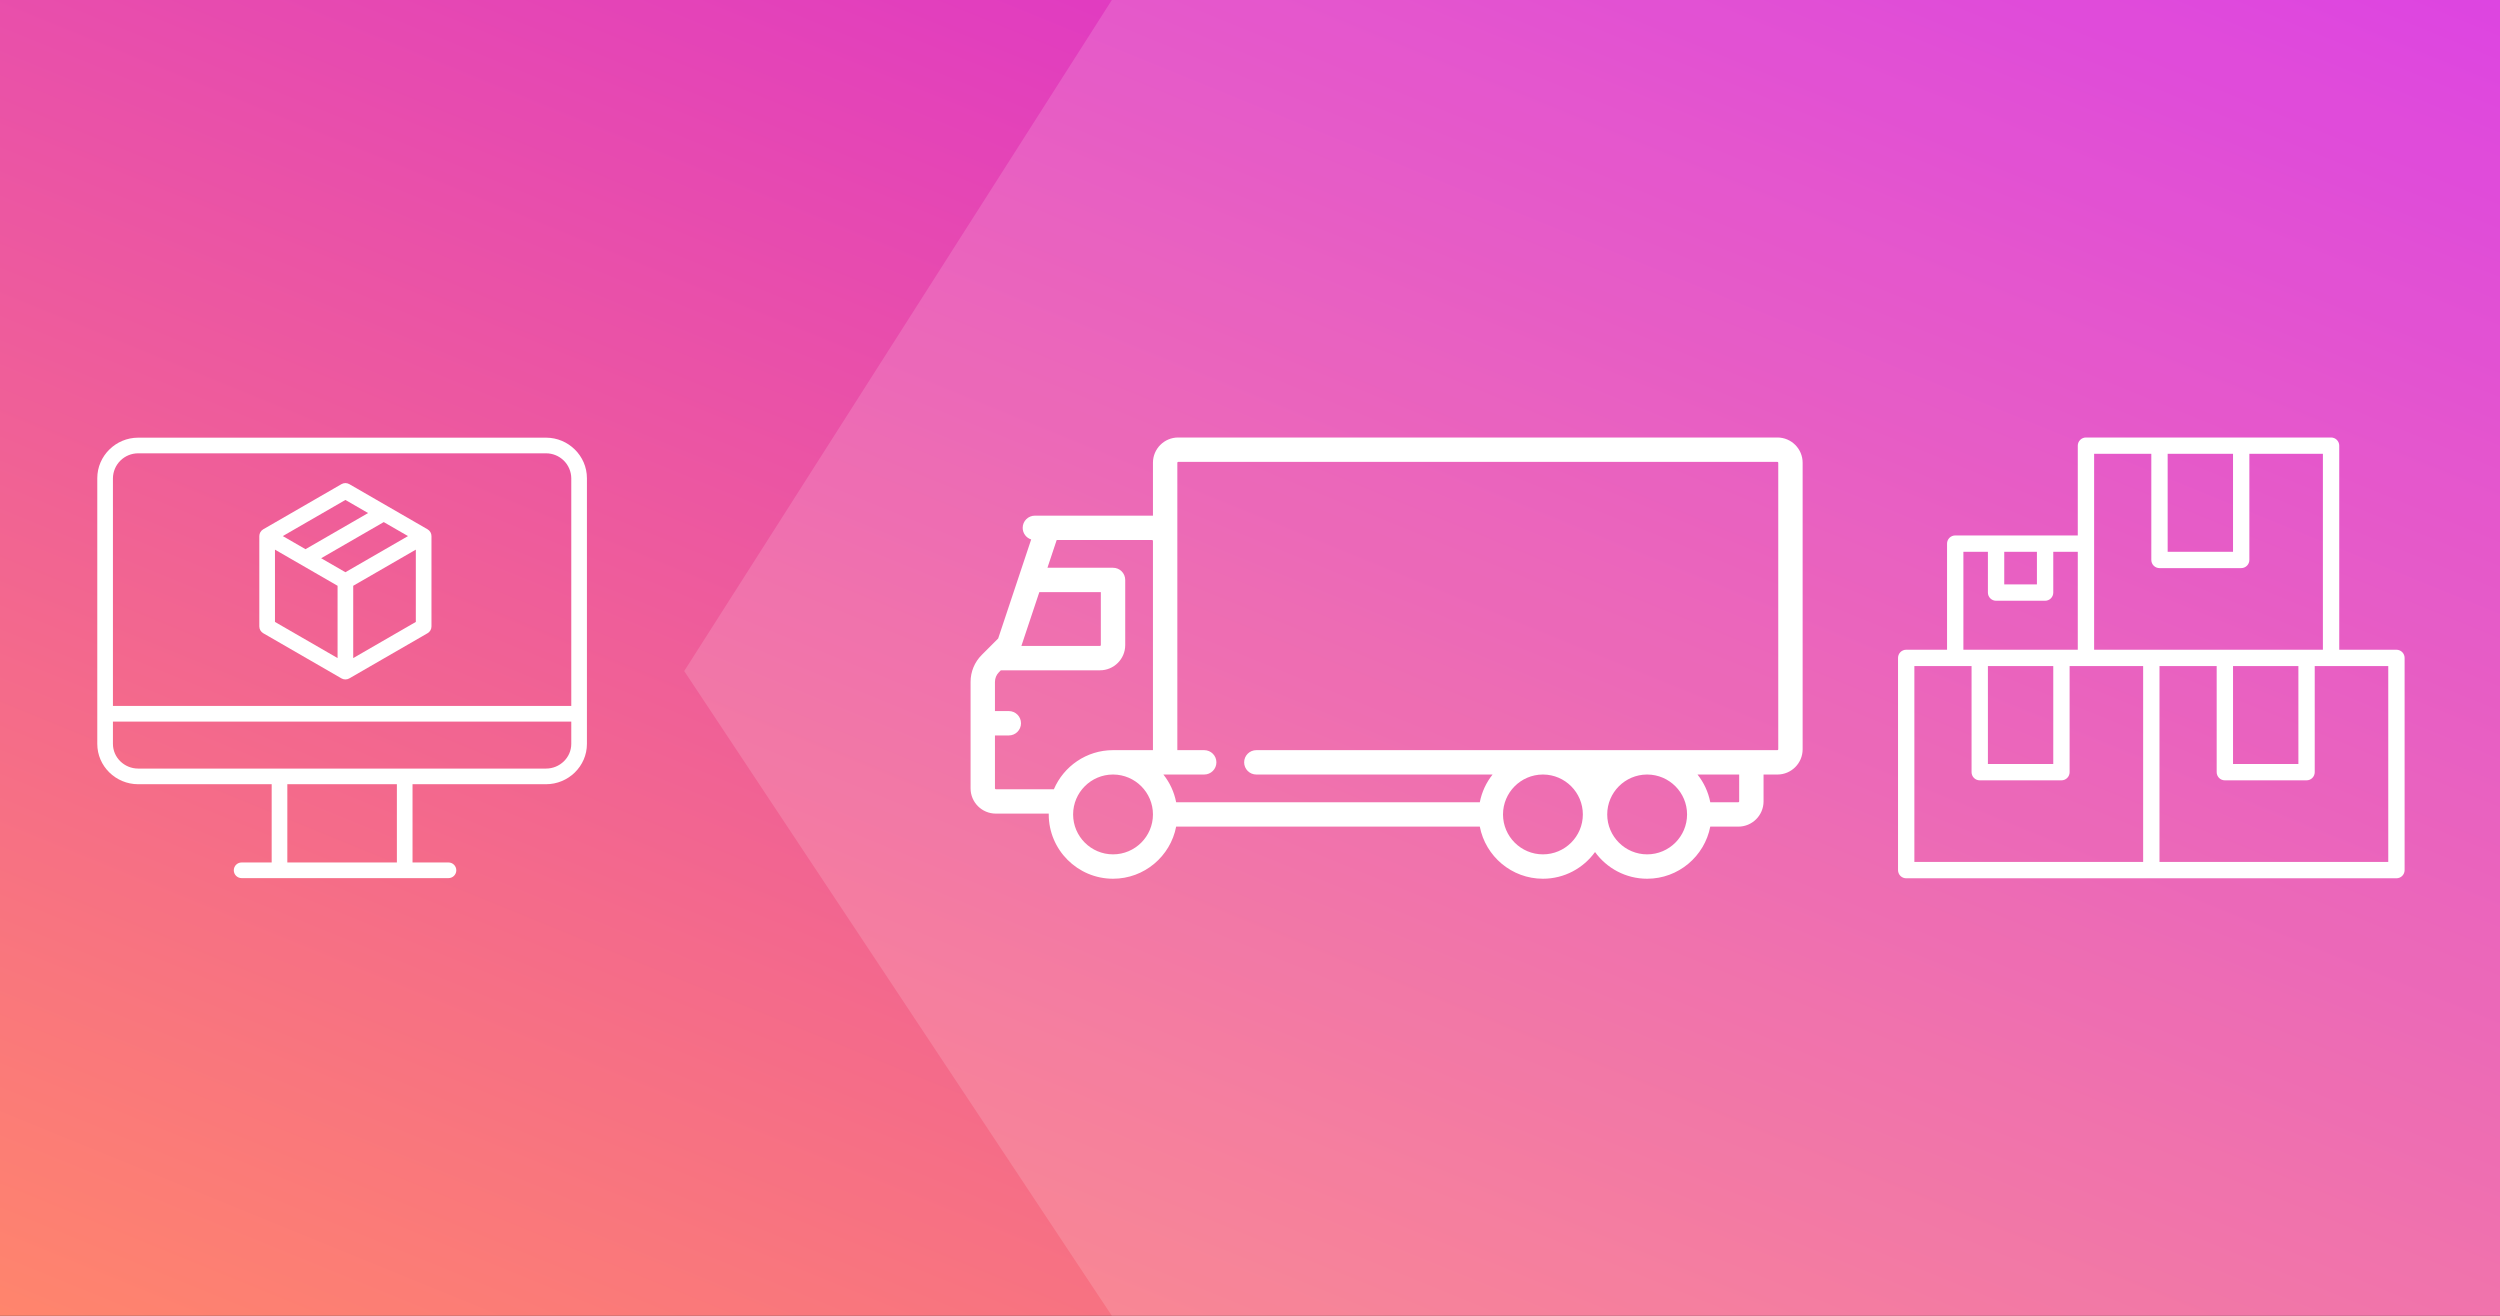 <?xml version="1.0" encoding="UTF-8"?> <svg xmlns="http://www.w3.org/2000/svg" width="760" height="400" viewBox="0 0 760 400" fill="none"><rect x="0" y="0" width="760" height="400" fill="#333333" stroke="none"/> <g clip-path="url(#clip0)"> <rect width="760" height="400" fill="url(#paint0_linear)"></rect> <path fill-rule="evenodd" clip-rule="evenodd" d="M338 0.001L208 204L338 400L760 400V9.12514e-06L338 -1.52588e-05L338 9.12514e-06V0.001Z" fill="white" fill-opacity="0.15"></path> <path d="M298.46 199.087L303.442 194.105L313.479 163.996C311.981 163.52 310.896 162.12 310.896 160.465C310.896 158.419 312.555 156.76 314.601 156.76H350.498V140.665C350.498 136.438 353.936 133 358.163 133H540.335C544.562 133 548 136.439 548 140.665V227.79C548 232.017 544.562 235.456 540.335 235.456H536.119V243.629C536.119 247.856 532.681 251.294 528.454 251.294H519.922C518.185 260.305 510.243 267.135 500.732 267.135C494.22 267.135 488.445 263.931 484.892 259.019C481.338 263.931 475.563 267.135 469.051 267.135C459.54 267.135 451.598 260.305 449.861 251.294H357.552C355.815 260.305 347.874 267.135 338.363 267.135C327.585 267.135 318.817 258.366 318.817 247.589C318.817 247.504 318.823 247.42 318.824 247.336H302.721C298.494 247.336 295.056 243.898 295.056 239.671V207.307C295.055 204.202 296.265 201.283 298.46 199.087ZM519.922 243.884H528.454C528.595 243.884 528.709 243.77 528.709 243.629V235.456H516.04C517.956 237.87 519.316 240.743 519.922 243.884ZM500.732 259.725C507.424 259.725 512.868 254.281 512.868 247.59C512.868 240.924 507.465 235.498 500.808 235.456H500.656C493.999 235.497 488.596 240.923 488.596 247.59C488.596 254.281 494.041 259.725 500.732 259.725ZM469.05 259.725C475.742 259.725 481.186 254.281 481.186 247.59C481.186 240.924 475.783 235.498 469.126 235.456H468.974C462.317 235.497 456.914 240.923 456.914 247.59C456.915 254.281 462.358 259.725 469.05 259.725ZM357.552 243.884H449.861C450.466 240.743 451.826 237.869 453.743 235.456H381.925C379.879 235.456 378.22 233.797 378.22 231.75C378.22 229.704 379.879 228.045 381.925 228.045H540.335C540.475 228.045 540.59 227.931 540.59 227.79V140.665C540.59 140.525 540.475 140.41 540.335 140.41H358.164C358.023 140.41 357.909 140.525 357.909 140.665V228.046H366.083C368.129 228.046 369.788 229.704 369.788 231.751C369.788 233.797 368.129 235.456 366.083 235.456H353.67C355.587 237.87 356.947 240.743 357.552 243.884ZM310.502 196.362H334.402C334.543 196.362 334.657 196.248 334.657 196.107V180.011H315.952L310.502 196.362ZM338.363 259.725C345.054 259.725 350.498 254.281 350.498 247.59C350.498 240.924 345.095 235.498 338.438 235.456H338.362C338.354 235.456 338.345 235.455 338.336 235.455C331.657 235.468 326.226 240.907 326.226 247.589C326.227 254.281 331.671 259.725 338.363 259.725ZM302.466 239.672C302.466 239.812 302.58 239.927 302.721 239.927H320.383C323.37 232.947 330.303 228.044 338.363 228.044C338.388 228.044 338.413 228.046 338.439 228.046H350.498V164.427V164.425C350.498 164.284 350.384 164.17 350.243 164.17H321.232L318.422 172.6H338.363C340.409 172.6 342.068 174.259 342.068 176.305V196.107C342.068 200.334 338.629 203.772 334.402 203.772H304.255L303.7 204.327C302.904 205.124 302.466 206.182 302.466 207.308V216.165H306.681C308.727 216.165 310.386 217.824 310.386 219.87C310.386 221.917 308.727 223.576 306.681 223.576H302.466V239.672Z" fill="white"></path> <path d="M728.516 197.519H711.129V135.481C711.129 134.823 710.867 134.192 710.402 133.727C709.936 133.261 709.304 133 708.645 133H634.129C633.47 133 632.838 133.261 632.373 133.727C631.907 134.192 631.645 134.823 631.645 135.481V162.778H594.387C593.728 162.778 593.097 163.039 592.631 163.505C592.165 163.97 591.903 164.601 591.903 165.259V197.519H579.484C578.825 197.519 578.193 197.78 577.728 198.245C577.262 198.711 577 199.342 577 200V264.519C577 265.177 577.262 265.808 577.728 266.273C578.193 266.739 578.825 267 579.484 267H728.516C729.175 267 729.807 266.739 730.272 266.273C730.738 265.808 731 265.177 731 264.519V200C731 199.342 730.738 198.711 730.272 198.245C729.807 197.78 729.175 197.519 728.516 197.519ZM658.968 137.963H678.839V167.741H658.968V137.963ZM609.29 167.741H619.226V177.667H609.29V167.741ZM596.871 167.741H604.323V180.148C604.323 180.806 604.584 181.437 605.05 181.903C605.516 182.368 606.148 182.63 606.806 182.63H621.71C622.368 182.63 623 182.368 623.466 181.903C623.932 181.437 624.194 180.806 624.194 180.148V167.741H631.645V197.519H596.871V167.741ZM624.194 202.481V232.259H604.323V202.481H624.194ZM651.516 262.037H581.968V202.481H599.355V234.741C599.355 235.399 599.617 236.03 600.082 236.495C600.548 236.961 601.18 237.222 601.839 237.222H626.677C627.336 237.222 627.968 236.961 628.434 236.495C628.9 236.03 629.161 235.399 629.161 234.741V202.481H651.516V262.037ZM636.613 197.519V137.963H654V170.222C654 170.88 654.262 171.512 654.728 171.977C655.193 172.442 655.825 172.704 656.484 172.704H681.323C681.981 172.704 682.613 172.442 683.079 171.977C683.545 171.512 683.806 170.88 683.806 170.222V137.963H706.161V197.519H636.613ZM698.71 202.481V232.259H678.839V202.481H698.71ZM726.032 262.037H656.484V202.481H673.871V234.741C673.871 235.399 674.133 236.03 674.598 236.495C675.064 236.961 675.696 237.222 676.355 237.222H701.194C701.852 237.222 702.484 236.961 702.95 236.495C703.416 236.03 703.677 235.399 703.677 234.741V202.481H726.032V262.037Z" fill="white"></path> <path d="M178.426 226.142V145.369C178.426 138.577 172.794 133.051 166.001 133.051H41.999C35.206 133.051 29.574 138.577 29.574 145.369V226.142C29.574 232.934 35.206 238.402 41.999 238.402H82.59V262.191H73.452C72.821 262.191 72.216 262.442 71.77 262.888C71.323 263.334 71.073 263.939 71.073 264.57C71.073 265.201 71.323 265.806 71.77 266.252C72.216 266.699 72.821 266.949 73.452 266.949H136.337C136.968 266.949 137.573 266.699 138.019 266.252C138.465 265.806 138.716 265.201 138.716 264.57C138.716 263.939 138.465 263.334 138.019 262.888C137.573 262.442 136.968 262.191 136.337 262.191H125.41V238.402H166.001C172.794 238.402 178.426 232.934 178.426 226.142ZM34.332 145.369C34.358 143.353 35.178 141.43 36.613 140.014C38.048 138.599 39.983 137.807 41.999 137.809H166.001C168.017 137.807 169.952 138.599 171.387 140.014C172.822 141.43 173.642 143.353 173.668 145.369V214.613H34.332V145.369ZM120.652 262.191H87.348V238.402H120.652V262.191ZM41.999 233.645C37.83 233.645 34.332 230.311 34.332 226.142V219.371H173.668V226.142C173.668 230.311 170.17 233.645 166.001 233.645H41.999Z" fill="white"></path> <path d="M129.979 160.91L106.189 147.175C105.828 146.967 105.418 146.857 105 146.857C104.582 146.857 104.172 146.967 103.811 147.175L80.022 160.91C79.66 161.119 79.36 161.419 79.151 161.781C78.942 162.143 78.832 162.553 78.832 162.97V190.44C78.832 190.857 78.942 191.267 79.151 191.629C79.359 191.991 79.66 192.291 80.022 192.5L103.811 206.234C104.172 206.443 104.582 206.553 105 206.553C105.418 206.553 105.828 206.443 106.189 206.234L129.979 192.5C130.34 192.291 130.641 191.991 130.849 191.629C131.058 191.267 131.168 190.857 131.168 190.44V162.97C131.168 162.553 131.058 162.143 130.849 161.781C130.64 161.419 130.34 161.119 129.979 160.91ZM105 151.982L111.902 155.967L92.871 166.954L85.969 162.969L105 151.982ZM102.621 200.054L83.59 189.066V167.089L102.621 178.077V200.054ZM105 173.956L97.63 169.701L116.661 158.714L124.031 162.969L105 173.956ZM126.41 189.066L107.379 200.054V178.077L126.41 167.089V189.066Z" fill="white"></path> </g> <defs> <linearGradient id="paint0_linear" x1="760" y1="-1.85085e-05" x2="511.225" y2="608.877" gradientUnits="userSpaceOnUse"> <stop stop-color="#D724DC"></stop> <stop offset="1" stop-color="#FF856C"></stop> </linearGradient> <clipPath id="clip0"> <rect width="760" height="400" fill="white"></rect> </clipPath> </defs> </svg> 